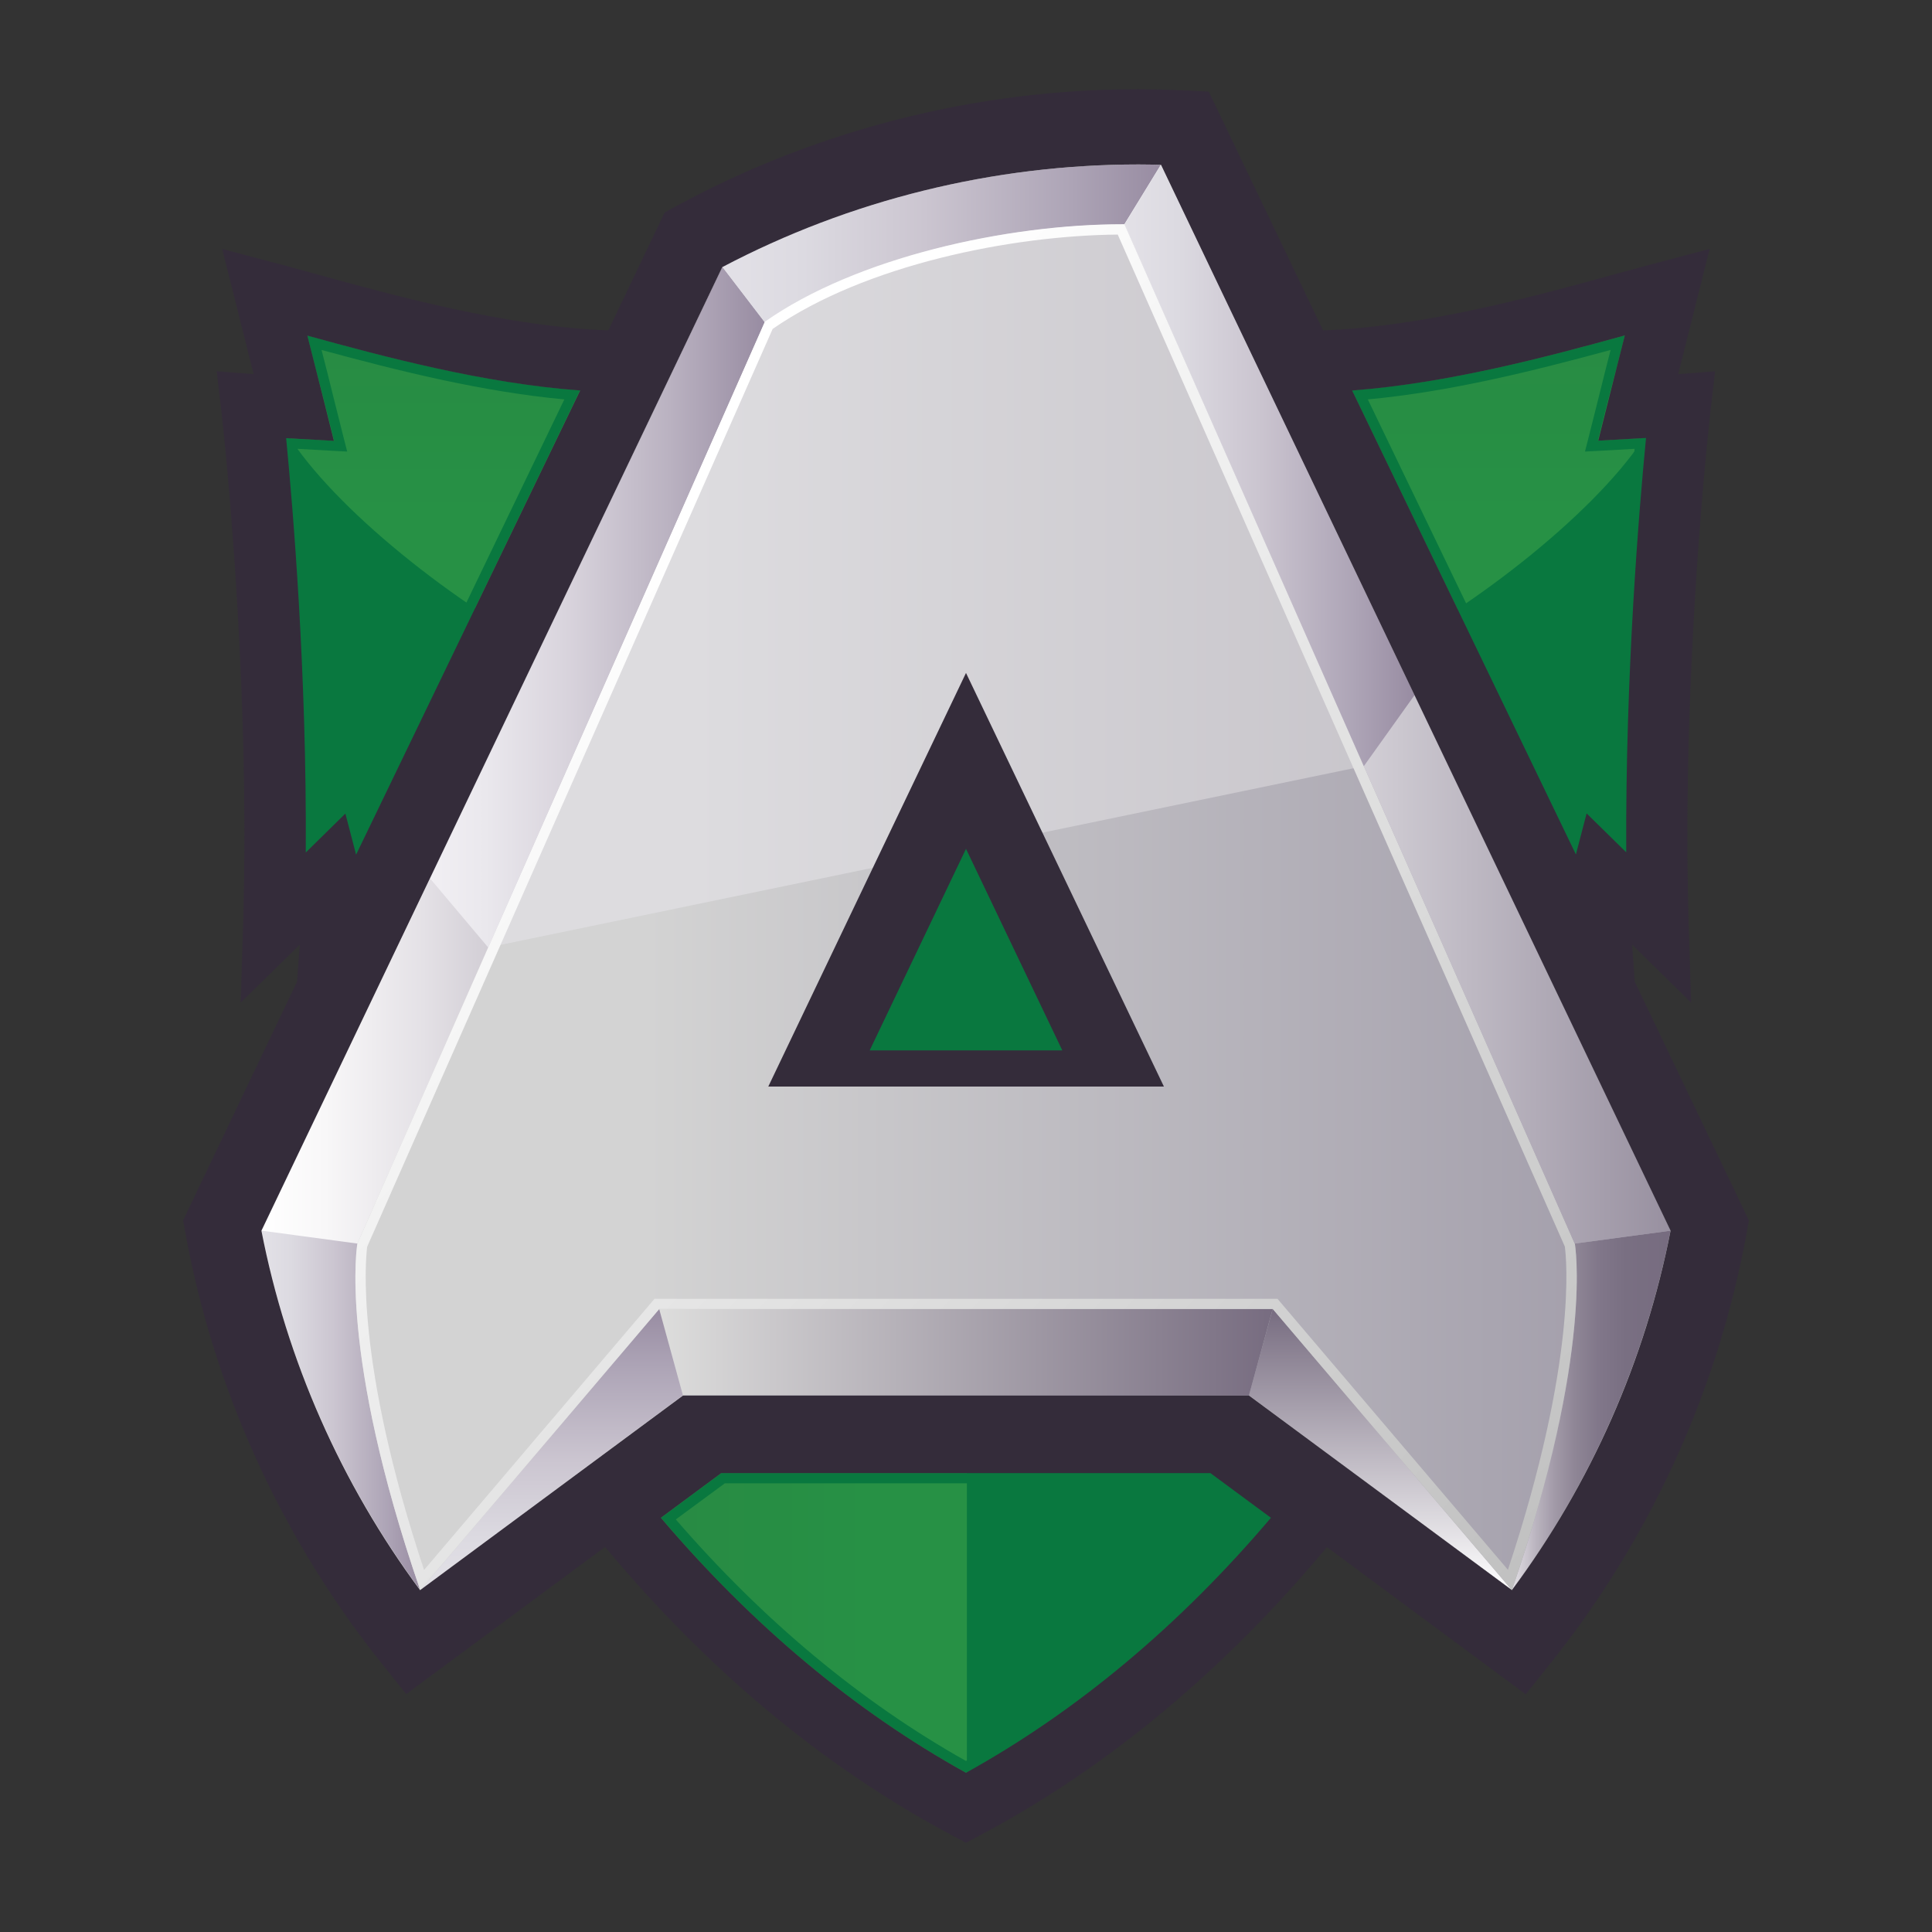 <svg width="48" height="48" viewBox="0 0 48 48" fill="none" xmlns="http://www.w3.org/2000/svg">
<rect x="0" y="0" width="48" height="48" fill="#333333" stroke="none"/>
<path d="M41.885 29.185L29.564 3.485L26.218 3.016L21.644 4.086L17.734 6.045L5.498 30.174L9.945 40.622L17.734 36.012H31.031L37.564 40.622L41.506 34.671L42.545 31.384L41.885 29.185Z" fill="url(#paint0_linear_6989_16047)"/>
<path d="M36.971 18.394L29.562 3.485L26.216 3.016L21.643 4.086L17.733 6.045L9.303 24.124L36.971 18.394Z" fill="url(#paint1_linear_6989_16047)"/>
<path d="M8.88 30.896L8.347 29.181L6.952 29.623L6.496 30.571C7.128 33.795 8.483 36.861 10.438 39.502C8.397 33.569 8.88 30.896 8.88 30.896Z" fill="url(#paint2_linear_6989_16047)"/>
<path d="M18.993 8.004L17.946 6.636C17.932 6.645 17.959 6.627 17.946 6.636L6.495 30.575C6.5 30.607 6.491 30.544 6.495 30.575L8.879 30.896L18.993 8.004Z" fill="url(#paint3_linear_6989_16047)"/>
<path d="M10.447 39.501L16.972 34.67H31.032L16.38 32.521L10.447 39.501Z" fill="url(#paint4_linear_6989_16047)"/>
<path d="M37.563 39.506L31.029 34.67L31.621 32.521L37.563 39.506Z" fill="url(#paint5_linear_6989_16047)"/>
<path d="M31.62 32.521L31.029 34.67H16.968L16.377 32.521H31.62Z" fill="url(#paint6_linear_6989_16047)"/>
<path d="M39.125 30.896C39.125 30.896 39.608 33.569 37.562 39.507C39.522 36.865 40.877 33.8 41.504 30.576L39.125 30.896Z" fill="url(#paint7_linear_6989_16047)"/>
<path d="M28.841 4.095C28.651 4.09 28.466 4.086 28.281 4.086C24.678 4.086 21.106 4.966 17.941 6.637L18.989 8.005C21.278 6.384 25.066 5.567 27.933 5.576L28.841 4.095Z" fill="url(#paint8_linear_6989_16047)"/>
<path d="M28.285 4.085C28.47 4.085 28.655 4.09 28.84 4.094L41.505 30.576C40.873 33.799 39.518 36.865 37.563 39.506L31.039 34.675H16.979L17.029 34.666H16.97L10.446 39.497L16.378 32.521H31.621L37.563 39.506C39.604 33.569 39.126 30.896 39.126 30.896L27.937 5.571C27.919 5.571 27.901 5.571 27.883 5.571C25.025 5.571 21.268 6.393 18.993 8L8.879 30.896C8.879 30.896 8.396 33.569 10.441 39.506C8.482 36.865 7.127 33.799 6.499 30.576L17.945 6.636L18.749 7.684L17.945 6.636C17.941 6.636 17.941 6.641 17.941 6.641C17.941 6.641 17.945 6.636 17.95 6.636C17.95 6.636 17.95 6.636 17.945 6.636C17.95 6.636 17.95 6.636 17.95 6.636C21.115 4.966 24.682 4.085 28.285 4.085ZM28.285 3.833C24.718 3.833 21.169 4.69 18.017 6.311L17.895 6.153L17.715 6.528L6.265 30.467L6.229 30.544L6.247 30.625C6.87 33.804 8.206 36.87 10.116 39.497L9.628 40.423L10.387 39.863L11.218 40.983L10.744 39.601L17.051 34.932H30.962L37.419 39.709L37.622 39.863L37.776 39.66C39.749 36.996 41.13 33.871 41.762 30.625L41.78 30.544L41.744 30.467L29.07 3.986L29.003 3.846L28.845 3.842C28.655 3.837 28.465 3.833 28.285 3.833ZM19.196 8.172C21.494 6.578 25.129 5.851 27.77 5.828L38.877 30.968C38.918 31.253 39.189 33.808 37.464 39.001L31.816 32.359L31.739 32.269H31.621H16.378H16.261L16.184 32.359L10.536 39.005C8.811 33.813 9.087 31.257 9.123 30.973L19.196 8.172Z" fill="url(#paint9_linear_6989_16047)"/>
<path d="M12.131 23.542L18.994 8.005L17.947 6.637L10.682 21.822L12.131 23.542Z" fill="url(#paint10_linear_6989_16047)"/>
<path d="M27.938 5.571L28.845 4.095L41.505 30.576C41.483 30.621 41.528 30.531 41.505 30.576L39.121 30.896L27.938 5.571Z" fill="url(#paint11_linear_6989_16047)"/>
<path d="M35.144 17.27L28.84 4.095L27.938 5.571L33.884 19.035L35.144 17.27Z" fill="url(#paint12_linear_6989_16047)"/>
<path d="M24.001 20.607L21.143 26.585H26.859L24.001 20.607Z" fill="#09783F"/>
<path d="M41.751 10.06C41.377 10.091 41.033 10.114 40.704 10.132C41.151 8.371 41.426 7.26 41.426 7.26C39.146 7.861 35.584 8.985 32.4 8.985L39.855 24.445C40.013 23.84 40.171 23.226 40.329 22.616L40.839 23.46C40.645 16.841 41.751 10.06 41.751 10.06Z" fill="#09783F"/>
<path d="M32.855 8.772C36.039 8.772 40.319 6.993 42.464 6.208C42.464 6.208 42.152 6.338 41.493 7.115C41.394 7.228 41.412 9.472 41.385 9.648C41.15 11.17 38.59 13.603 35.849 15.373L32.855 8.772Z" fill="url(#paint13_linear_6989_16047)"/>
<path d="M40.367 8.334C38.448 8.862 35.983 9.521 33.59 9.697L39.148 21.229L39.41 20.208L40.394 21.174C40.371 16.727 40.715 12.641 40.886 10.88C40.837 10.884 40.787 10.884 40.737 10.889L39.699 10.948L39.952 9.941C40.119 9.318 40.259 8.776 40.367 8.334ZM33.983 9.923C36.023 9.733 38.069 9.223 40.015 8.695C39.925 9.042 39.825 9.44 39.717 9.878L39.464 10.884L39.378 11.219L39.721 11.201L40.611 11.151C40.453 12.844 40.155 16.533 40.146 20.569L39.595 20.028L39.279 19.721L39.17 20.149L39.08 20.497L33.983 9.923Z" fill="#09783F"/>
<path d="M6.25 10.06C6.625 10.091 6.968 10.114 7.298 10.132C6.851 8.371 6.575 7.26 6.575 7.26C8.86 7.861 12.418 8.985 15.601 8.985L8.146 24.445C7.988 23.84 7.83 23.226 7.672 22.616L7.162 23.46C7.356 16.841 6.25 10.06 6.25 10.06Z" fill="#09783F"/>
<path d="M15.192 8.772C12.009 8.772 7.86 7.079 5.715 6.298C5.715 6.298 5.895 6.343 6.555 7.12C6.654 7.232 6.636 9.476 6.663 9.653C6.898 11.174 9.458 13.608 12.198 15.378L15.192 8.772Z" fill="url(#paint14_linear_6989_16047)"/>
<path d="M7.633 8.334C9.551 8.862 12.017 9.521 14.41 9.697L8.852 21.233L8.59 20.213L7.605 21.179C7.628 16.732 7.285 12.645 7.113 10.884C7.163 10.889 7.213 10.889 7.262 10.894L8.301 10.952L8.048 9.945C7.881 9.318 7.745 8.776 7.633 8.334ZM14.021 9.923C11.981 9.733 9.935 9.223 7.989 8.695C8.08 9.042 8.179 9.44 8.287 9.878L8.54 10.884L8.626 11.219L8.283 11.201L7.393 11.151C7.551 12.844 7.849 16.533 7.858 20.569L8.409 20.028L8.725 19.721L8.834 20.149L8.924 20.497L14.021 9.923Z" fill="#09783F"/>
<path d="M18.621 35.836H18.355H17.669L15.316 37.574C17.723 40.545 20.586 43.096 23.999 44.911C27.412 43.101 30.275 40.545 32.681 37.574L30.329 35.831H18.621V35.836Z" fill="#09783F"/>
<path d="M24.022 35.836H18.645H18.378H17.692L15.34 37.579C17.746 40.55 20.609 43.101 24.022 44.916V35.836Z" fill="url(#paint15_linear_6989_16047)"/>
<path d="M24 44.044C26.754 42.518 29.301 40.392 31.581 37.71L30.078 36.599H17.923L16.424 37.71C18.699 40.392 21.246 42.518 24 44.044ZM18.009 36.852H29.996L31.211 37.75C29.03 40.27 26.61 42.288 24 43.751C21.395 42.288 18.97 40.27 16.79 37.75L18.009 36.852Z" fill="#09783F"/>
<path d="M19.088 26.995H28.917L24 16.719L19.088 26.995ZM21.607 26.097L24 21.089L26.393 26.097H21.607Z" fill="#342C3A"/>
<path d="M43.32 30.047L40.615 24.39C40.588 24.024 40.57 23.722 40.548 23.469L42.015 24.909L41.956 23.008C41.762 16.52 42.498 10.213 42.503 10.149L42.611 9.224L41.694 9.296C41.988 8.136 42.16 7.44 42.16 7.44L42.476 6.185L41.225 6.515C40.904 6.6 40.557 6.695 40.187 6.795C38.141 7.359 35.382 8.118 32.872 8.208L31.134 4.578L30.032 2.275L29.477 2.248C29.07 2.23 28.664 2.216 28.276 2.216C24.262 2.216 20.284 3.223 16.78 5.133L16.514 5.278L15.114 8.208C12.604 8.118 9.845 7.359 7.8 6.795C7.434 6.695 7.086 6.596 6.761 6.515L5.52 6.185L5.836 7.44C5.836 7.44 6.012 8.136 6.301 9.296L5.384 9.224L5.492 10.149C5.502 10.213 6.233 16.52 6.039 23.008L5.98 24.909L7.448 23.469C7.429 23.722 7.407 24.024 7.38 24.39L4.68 30.047L4.549 30.318L4.603 30.616C5.316 34.544 7.019 38.269 9.533 41.389L10.093 42.089L15.033 38.432C17.593 41.507 20.487 43.913 23.643 45.593L24 45.782L24.357 45.593C27.513 43.918 30.407 41.507 32.967 38.437L37.906 42.094L38.466 41.394C40.977 38.278 42.683 34.553 43.397 30.621L43.451 30.323L43.32 30.047ZM40.367 8.334C40.254 8.777 40.119 9.319 39.961 9.942L39.708 10.948L40.746 10.89C40.796 10.885 40.846 10.885 40.895 10.881C40.724 12.642 40.381 16.728 40.403 21.175L39.419 20.209L39.153 21.229L33.594 9.702C35.983 9.522 38.448 8.863 40.367 8.334ZM7.109 10.885C7.159 10.89 7.208 10.89 7.258 10.894L8.296 10.953L8.044 9.946C7.885 9.323 7.75 8.781 7.637 8.339C9.556 8.867 12.021 9.526 14.414 9.702L14.41 9.711L8.847 21.234L8.581 20.213L7.597 21.18C7.624 16.732 7.28 12.646 7.109 10.885ZM24 44.044C21.246 42.518 18.699 40.391 16.419 37.709L17.918 36.599H30.073L31.576 37.709C29.301 40.391 26.754 42.518 24 44.044ZM37.563 39.507L31.03 34.671H19.2H19.155H16.97L10.437 39.507C8.477 36.865 7.122 33.8 6.495 30.576L17.945 6.637C21.115 4.966 24.682 4.086 28.285 4.086C28.47 4.086 28.655 4.09 28.845 4.095L30.055 6.628C30.055 6.632 30.055 6.632 30.059 6.637L41.505 30.576C40.877 33.8 39.523 36.865 37.563 39.507Z" fill="#342C3A"/>
<defs>
<linearGradient id="paint0_linear_6989_16047" x1="5.5" y1="21.821" x2="42.546" y2="21.821" gradientUnits="userSpaceOnUse">
<stop offset="0.285" stop-color="#D3D3D3"/>
<stop offset="1" stop-color="#9E99A7"/>
</linearGradient>
<linearGradient id="paint1_linear_6989_16047" x1="9.305" y1="13.571" x2="36.974" y2="13.571" gradientUnits="userSpaceOnUse">
<stop offset="0.285" stop-color="#DDDCDF"/>
<stop offset="1" stop-color="#C5C2C8"/>
</linearGradient>
<linearGradient id="paint2_linear_6989_16047" x1="6.496" y1="34.346" x2="10.438" y2="34.346" gradientUnits="userSpaceOnUse">
<stop stop-color="#E3E1E7"/>
<stop offset="0.185" stop-color="#DCDAE1"/>
<stop offset="0.462" stop-color="#CBC5D0"/>
<stop offset="0.795" stop-color="#ADA4B6"/>
<stop offset="1" stop-color="#988CA2"/>
</linearGradient>
<linearGradient id="paint3_linear_6989_16047" x1="6.493" y1="18.766" x2="18.992" y2="18.766" gradientUnits="userSpaceOnUse">
<stop stop-color="white"/>
<stop offset="0.127" stop-color="#F8F7F8"/>
<stop offset="0.322" stop-color="#E4E1E6"/>
<stop offset="0.561" stop-color="#C3BEC7"/>
<stop offset="0.833" stop-color="#968D9D"/>
<stop offset="1" stop-color="#776C80"/>
</linearGradient>
<linearGradient id="paint4_linear_6989_16047" x1="20.741" y1="39.5" x2="20.741" y2="32.523" gradientUnits="userSpaceOnUse">
<stop stop-color="#E3E1E7"/>
<stop offset="0.185" stop-color="#DCDAE1"/>
<stop offset="0.462" stop-color="#CBC5D0"/>
<stop offset="0.795" stop-color="#ADA4B6"/>
<stop offset="1" stop-color="#988CA2"/>
</linearGradient>
<linearGradient id="paint5_linear_6989_16047" x1="34.297" y1="39.507" x2="34.297" y2="32.523" gradientUnits="userSpaceOnUse">
<stop stop-color="white"/>
<stop offset="1" stop-color="#776C80"/>
</linearGradient>
<linearGradient id="paint6_linear_6989_16047" x1="16.378" y1="33.597" x2="31.62" y2="33.597" gradientUnits="userSpaceOnUse">
<stop stop-color="#DDDDDC"/>
<stop offset="1" stop-color="#776C80"/>
</linearGradient>
<linearGradient id="paint7_linear_6989_16047" x1="37.563" y1="35.042" x2="41.506" y2="35.042" gradientUnits="userSpaceOnUse">
<stop stop-color="#E5E2E7"/>
<stop offset="0.038" stop-color="#D9D5DC"/>
<stop offset="0.148" stop-color="#BBB5C0"/>
<stop offset="0.267" stop-color="#A29AA8"/>
<stop offset="0.396" stop-color="#8F8696"/>
<stop offset="0.542" stop-color="#81778A"/>
<stop offset="0.717" stop-color="#796F82"/>
<stop offset="1" stop-color="#776C80"/>
</linearGradient>
<linearGradient id="paint8_linear_6989_16047" x1="17.944" y1="6.045" x2="28.843" y2="6.045" gradientUnits="userSpaceOnUse">
<stop stop-color="#E3E1E7"/>
<stop offset="0.185" stop-color="#DCDAE1"/>
<stop offset="0.462" stop-color="#CBC5D0"/>
<stop offset="0.795" stop-color="#ADA4B6"/>
<stop offset="1" stop-color="#988CA2"/>
</linearGradient>
<linearGradient id="paint9_linear_6989_16047" x1="10.614" y1="13.432" x2="37.331" y2="40.149" gradientUnits="userSpaceOnUse">
<stop offset="0.107" stop-color="white"/>
<stop offset="1" stop-color="#C0C0C0"/>
</linearGradient>
<linearGradient id="paint10_linear_6989_16047" x1="10.683" y1="15.089" x2="18.993" y2="15.089" gradientUnits="userSpaceOnUse">
<stop stop-color="#F1EFF3"/>
<stop offset="0.167" stop-color="#EAE8ED"/>
<stop offset="0.416" stop-color="#D8D3DC"/>
<stop offset="0.715" stop-color="#BAB2C1"/>
<stop offset="1" stop-color="#988CA2"/>
</linearGradient>
<linearGradient id="paint11_linear_6989_16047" x1="27.936" y1="17.497" x2="41.514" y2="17.497" gradientUnits="userSpaceOnUse">
<stop stop-color="white"/>
<stop offset="1" stop-color="#9890A0"/>
</linearGradient>
<linearGradient id="paint12_linear_6989_16047" x1="27.936" y1="11.564" x2="35.143" y2="11.564" gradientUnits="userSpaceOnUse">
<stop stop-color="#E3E1E7"/>
<stop offset="0.185" stop-color="#DCDAE1"/>
<stop offset="0.462" stop-color="#CBC5D0"/>
<stop offset="0.795" stop-color="#ADA4B6"/>
<stop offset="1" stop-color="#988CA2"/>
</linearGradient>
<linearGradient id="paint13_linear_6989_16047" x1="37.66" y1="15.377" x2="37.66" y2="6.209" gradientUnits="userSpaceOnUse">
<stop offset="0.274" stop-color="#279145"/>
<stop offset="1" stop-color="#288943"/>
</linearGradient>
<linearGradient id="paint14_linear_6989_16047" x1="10.452" y1="15.377" x2="10.452" y2="6.295" gradientUnits="userSpaceOnUse">
<stop offset="0.274" stop-color="#279145"/>
<stop offset="1" stop-color="#288943"/>
</linearGradient>
<linearGradient id="paint15_linear_6989_16047" x1="24.022" y1="40.374" x2="15.34" y2="40.374" gradientUnits="userSpaceOnUse">
<stop offset="0.274" stop-color="#279145"/>
<stop offset="1" stop-color="#288943"/>
</linearGradient>
</defs>
</svg>
